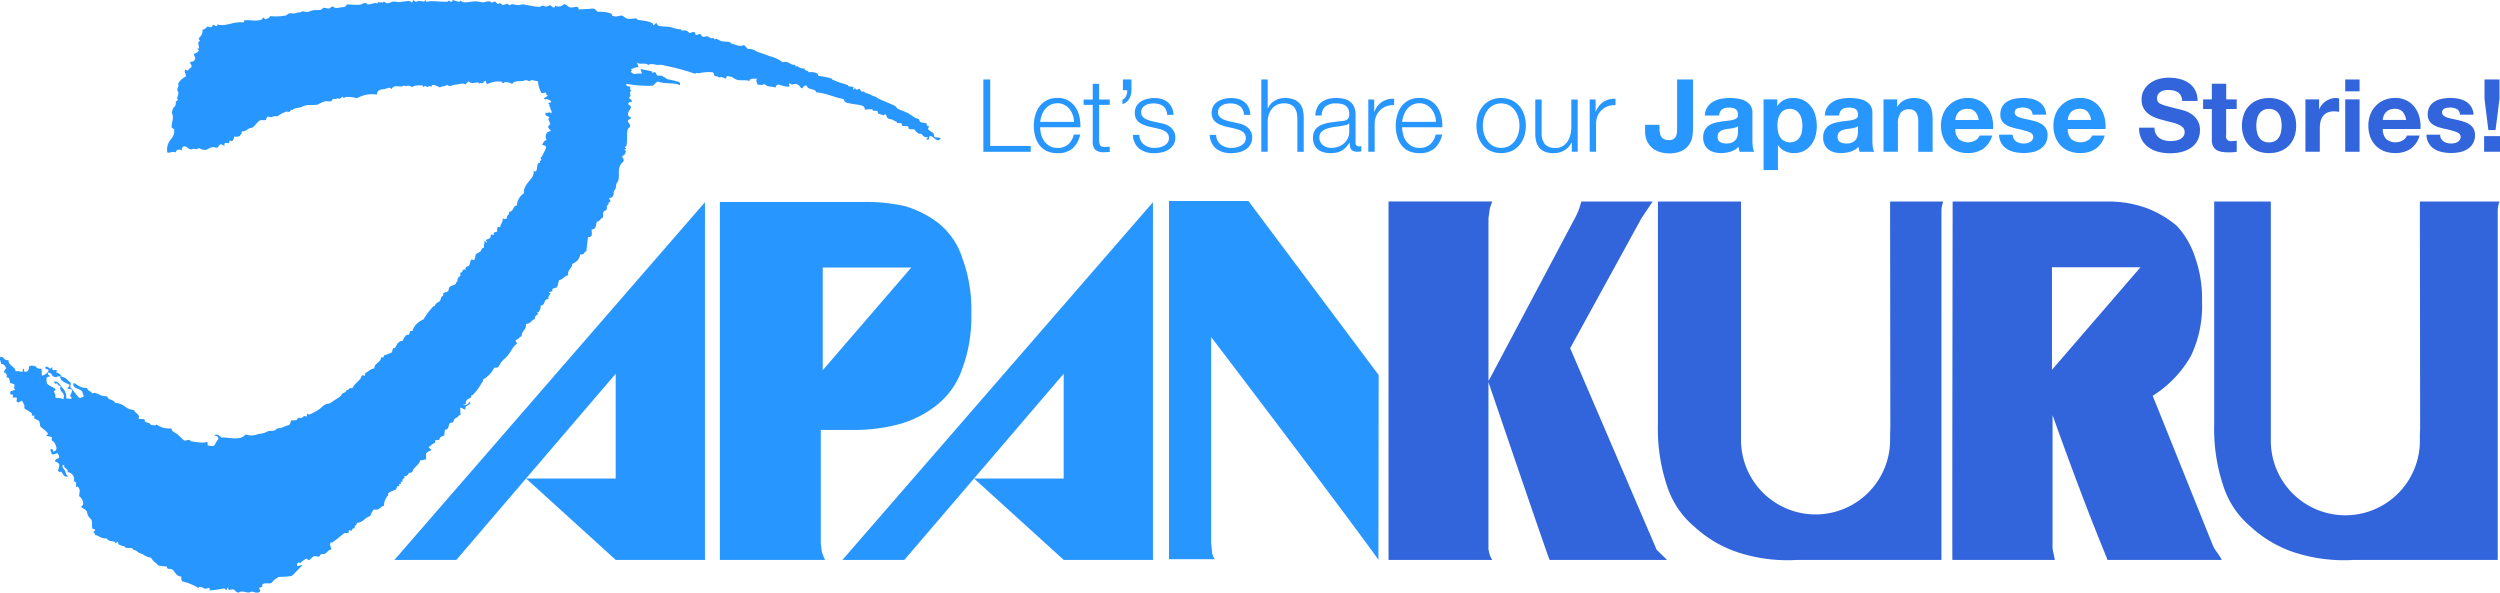 <svg xmlns="http://www.w3.org/2000/svg" width="246" height="58.312" viewBox="0 0 246 58.312"><defs><style>.a,.d{fill:#3264dc;}.a,.b{fill-rule:evenodd;}.b,.c{fill:#2896ff;}</style></defs><g transform="translate(0.313 -0.584)"><g transform="translate(136.319 20.412)"><path class="a" d="M279.947,52.467l7.018-12.793,1.1-1.642h-7.019l-.2.673a6.981,6.981,0,0,1-.449.995l-8.46,15.954-.028-.051V39.673l.125-.921a7.622,7.622,0,0,1,.25-.722H262.075V73.3h10.206a2.681,2.681,0,0,1-.275-.6l-.1-.426V55.8q5.977,17.549,6.024,17.5h11.55l-1.022-1Z" transform="translate(-262.075 -38.031)"/><path class="a" d="M383.747,73.3H395a7.263,7.263,0,0,0-.446-.723,2.934,2.934,0,0,1-.472-.8L388.2,57.147a11.079,11.079,0,0,0,3.756-3.909,11.417,11.417,0,0,0,1.1-5.4,12.184,12.184,0,0,0-.672-4.281,8.38,8.38,0,0,0-1.79-3.111,10.122,10.122,0,0,0-3.061-1.792,11.1,11.1,0,0,0-3.61-.622H368.515q-.052,35.241-.023,35.268h10.079c-.051-.284-.092-.491-.124-.623a2.815,2.815,0,0,1-.1-.922v-12.7c3.568,9.99,5.367,14.04,5.4,14.24m-5.46-18.7V44.5H387Z" transform="translate(-313.007 -38.031)"/><path class="a" d="M438.152,38.031v1.423l.025,20.741c0,.261-.013.5-.025.747v.631a7.334,7.334,0,0,1-14.668,0V38.031h-5.571V59.9a17.645,17.645,0,0,0,.9,6.129,8.743,8.743,0,0,0,2.709,4.021,11.8,11.8,0,0,0,4.343,2.531,15.721,15.721,0,0,0,5.695.722h14.251V38.825a3.207,3.207,0,0,1,.177-.794Z" transform="translate(-336.667 -38.031)"/><path class="a" d="M335.766,38.031v1.423l.023,20.741c0,.261-.013.5-.023.747v.631a7.335,7.335,0,0,1-14.669,0V38.031h-8.177V59.9a17.671,17.671,0,0,0,.9,6.129,8.745,8.745,0,0,0,2.709,4.021,11.818,11.818,0,0,0,4.343,2.531,15.729,15.729,0,0,0,5.695.722h14.251V38.825a3.207,3.207,0,0,1,.176-.794Z" transform="translate(-286.412 -38.031)"/></g><g transform="translate(-0.313 0.584)"><path class="b" d="M241.247,73.256l.023-18.191L228.455,37.941h-7.816V73.182h4.5a1.419,1.419,0,0,1-.248-.57l-.1-.947V51.329c11.2,14.718,16.336,21.681,16.452,21.927" transform="translate(-105.609 -18.16)"/><path class="b" d="M159.714,43.606a7.181,7.181,0,0,0-2.514-3.534,10.148,10.148,0,0,0-3.135-1.542,17.55,17.55,0,0,0-4.28-.4H135.87V73.347h10.353a3.951,3.951,0,0,1-.323-.845l-.1-.748v-11.2h2.887a17.161,17.161,0,0,0,4.854-.571,10.456,10.456,0,0,0,3.634-1.841,7.769,7.769,0,0,0,2.538-3.583,14.683,14.683,0,0,0,.9-5.477,14.56,14.56,0,0,0-.9-5.476M145.993,54.677v-10.1h8.713Z" transform="translate(-65.035 -18.251)"/><path class="b" d="M74.446,73.366h6.091l15.681-18.32V65.361H87.406l8.813,8v.008H105v-35.2Z" transform="translate(-35.634 -18.27)"/><path class="b" d="M159,73.366h6.091l15.681-18.32V65.361h-8.813l8.813,8v.008h8.783v-35.2Z" transform="translate(-76.106 -18.27)"/><path class="b" d="M92.542,13.621c-.262.492-.606-.138-.944-.224s.015.532-.451.3c.036-.092.151-.1.163-.215-.422.085-.473-.161-.659-.309-.044-.035-.241.013-.274-.03s-.294-.19-.371-.393c-.165-.054-.389,0-.548-.063-.067-.026-.059-.217-.111-.245-.14-.079-.4.006-.549-.063-.064-.031-.059-.219-.11-.247-.108-.057-.3.012-.41-.045-.064-.034.024-.108-.123-.132a1.319,1.319,0,0,1-.262-.145c-.167-.092-.381-.065-.536-.176-.093-.067-.138-.328-.234-.377-.142-.074-.108.1-.151.1.019,0-.447-.141-.535-.179-.071-.031-.054-.207-.11-.246-.094-.062-.307,0-.412-.045-.054-.028.011-.1-.124-.131a3.479,3.479,0,0,0-.7.037c.057-.57-.823-.434-1.592-.649-.346-.019-.408-.225-.509-.407-.817-.113-1.5-.534-2.7-.658.047-.3-.577-.272-.783-.437-.121-.1-.087-.371-.4-.161-.01.005-.172.214-.172.214-.174-.008-.238-.312-.5-.408-.364-.133-.447.19-.685-.077-.316.029.145.2-.176.329a3.418,3.418,0,0,1-.946-.224.328.328,0,0,0-.314.313c-.4-.187-.741.01-1.068-.355a1.014,1.014,0,0,1-.7.037.66.66,0,0,1-.071-.591c-.252.081-.736-.087-.725.268-.3-.171-.762-.016-1.232-.139-.3-.077-.457-.347-.8-.324-.263-.161-.224.181-.3.2-.138.03-.327-.246-.685-.078-.007-.138-.239-.125-.4-.162-.107-.106-.044-.325-.234-.376a4.012,4.012,0,0,0-1.261.09c-.181.021-.393-.1-.423.069a20.452,20.452,0,0,0-2.962-.8,1.393,1.393,0,0,0-.685-.077c-.321,0-.712-.206-.972.005-.4-.289-.777.018-1.083-.238-.04.2.14.262.087.475-.34-.056-.446.134-.714.153.074.111.144.225-.026.229.268.456.51.138,1.083.242.043-.206-.138-.264-.083-.477.219.087.63.125,1.082.239-.025-.008.043.2.124.129a.186.186,0,0,1,.275.031c.019.022.1.24.111.248.1.04.48-.01.547.061.092.1.093.09.261.147.088.029.115.128.125.13.413.113.642.123.946.223.174.058.458.048.371.393-.662-.3-1.4-.063-2.179-.364a2.078,2.078,0,0,0-.462.415,12.207,12.207,0,0,1-2.617-.181c-.092.237.17.242.385.278-.03.161-.059.321.1.359-.306.263.081.546-.215.676-.025.229.356.19.221.493-.156-.037-.247,0-.287.084-.1.245.243.194.235.376-.021.308-.416.493-.241.907a2.861,2.861,0,0,0,.26.146c0,.135-.277.168-.312.313-.048.2.291.289.207.609-.454.22-.212,1.006-.346,1.827-.014.084-.185.105-.163.214.006.031.128.025.124.132,0-.015-.162.009-.15.1,0,.028.155.02.123.131-.046.165-.11.393-.326.43-.089.272.221.279.071.592-.643.49-.332,1.177-.485,1.812-.041.181-.126.185-.176.331-.1.29-.013.471-.215.675-.117.119,0,.4-.215.675-.025.032-.276.061-.286.084-.028.06.14.223.1.36,0,.01-.134.011-.151.1-.032.184-.12.185-.176.329-.039.1.016.253-.04.346-.033.054-.283.162-.3.2-.08.173,0,.4-.066.578-.254.076-.276.4-.6.4-.08.347-.067.79-.5.76-.03.368.188.734-.366.776q-.078.691-.157,1.382c-.27.017-.16.434-.588.284a1.217,1.217,0,0,1-.8.958c-.018.5-.483.523-.405,1.121-.373.077-.512.405-.886.483-.1.238-.09.506-.217.676-.069.094-.345.107-.438.183-.041.037.026.2-.026.229-.023.015-.278.071-.287.084-.074.126.12.091.124.132.01.09-.285.214-.2.559-.517-.07-.278.652-.763.614-.043.1.01.245-.039.347,0,0-.162.319-.178.329s-.135-.021-.137-.016c-.01.063.1.172.123.131-.108.2-.411.206-.339.544-.35.1-.427.5-.887.482.076.641-.449.644-.418,1.237-.167,0-.206.114-.3.2-.05.043-.285.173-.3.2-.031.047.161.231.1.361.022-.042-.149.1-.149.1a3.241,3.241,0,0,0-.327.429,3.734,3.734,0,0,1-.653.859,2.15,2.15,0,0,0-.652.86.74.74,0,0,1-.425.069,2.582,2.582,0,0,1-1.1,1.158c.018.242-.111.3-.189.446a5.33,5.33,0,0,1-.816,1.074c-.057.056-.128-.033-.15.1,0,.025,0,.1-.013.116-.095.107-.364.2-.451.3-.138.161.041.49-.326.431-.006.189.6-.044.586-.285.421.327-.535.283-.365.777-.247-.015-.273-.175-.534-.178.073.422-.015.285.058.707-.167,0-.206.116-.3.2s-.226.133-.3.2c-.105.095-.065.248-.176.328-.048.035-.253.048-.288.084-.183.209-.049.645-.489.645q-.033.288-.065.577c-.127.048-.415.1-.451.3-.04.229-.279.087-.437.184-.047.029.024.2-.026.23a1.238,1.238,0,0,0-.45.3,1.7,1.7,0,0,1-.151.1c-.056.075.245.27.248.262-.064.141-.184.121-.3.2-.35.233-.177.232-.228.792-.243-.044-.3.107-.56.051-.083.358-.419.59-.653.86-.064.072-.091.25-.177.329-.038.035-.264.051-.287.084-.139.2-.082.25-.449.3.084.212-.133.266-.176.328-.029.04.015.207-.026.231-.018.008-.127-.029-.137-.016-.028.04.016.209-.026.232-.017.008-.127-.03-.137-.016-.029.038.015.206-.026.23-.022.012-.123-.031-.137-.016-.071.073-.086.248-.176.329-.109.1-.571.211-.739.384-.036.039.021.2-.027.229-.119.065-.1.077-.163.216a1.213,1.213,0,0,0-.228.79c-.41.043-.418.507-1.012.351a2.391,2.391,0,0,0-.352.661c-.534.127-.691.648-1.324.665.024.285-.28.225-.2.561-.279-.124-.2.133-.3.2-.05.034-.225-.063-.275-.032s.026.2-.027.231c-.109.068-.314,0-.423.069-.258.156-.688.57-1.064.812a.3.3,0,0,1-.288.086c-.138.34.093.436.06.706-.283.008-.4.292-.6.4-.122.066-.31,0-.423.07-.055.032-.108.192-.163.215-.094.035-.308-.059-.412-.047-.285.029-.413.341-.6.4-.078.025-.151-.186-.261-.146-.192.073-.287.212-.449.3-.083.046.009.111-.15.1s-.247-.023-.287.082c-.1.467.279.095.535.179-.4.307-.688.735-1.091,1.042a10.262,10.262,0,0,1-1.259.091c-.114.084-.292.178-.45.3-.079.059-.221.288-.314.313-.29.083-.579-.086-.846.137-.044.035.021.2-.027.231-.022.011-.283.075-.288.085-.054.1.279.308-.053.459-.207.115-.413-.065-.685-.077-.107,0-.157.081-.288.084-.327.005-.724-.218-.971.005-.3.01-.323-.217-.522-.292s-.575.177-.534-.178c-.16-.063-.094.2-.164.216s-.146-.162-.263-.147a10.362,10.362,0,0,1-1.408.19c.008-.077.018-.154.026-.229-.217-.055-.249.076-.424.067-.231-.013-.528-.364-.686-.077a5.5,5.5,0,0,0-1.591-.649.577.577,0,0,1-.085-.477c-.547-.011-.619-.488-.894-.683-.2-.142-.579.037-.522-.292l-.821-.094c-.248-.263-.606-.45-.746-.786a1.555,1.555,0,0,1-.794-.324c-.1-.053-.263-.088-.4-.161-.233-.131-.151-.17-.522-.293-.121-.041-.072-.109-.124-.131-.192-.082-.48-.017-.683-.078a.279.279,0,0,0-.126-.131,2.015,2.015,0,0,1-.535-.178c-.03-.025-.084-.235-.111-.245-.152-.064-.1.1-.15.1-.156.01-.082-.123-.124-.13-.346-.062-.65-.044-.8-.324-.638.031-.755-.282-1.206-.371.121-.126-.113-.216-.111-.245.005-.092.183-.1.163-.214-.025-.143-.229-.064-.261-.148-.092-.245.075-.694-.169-.953a.974.974,0,0,1-.347-.624c-.068-.271-.371-.39-.631-.537.439-.188.211-.825-.156-1.069q.033-.285.065-.576c-.013-.025-.17-.431-.235-.376-.358.3.137-.5-.358-.508a.668.668,0,0,0-.2-.723.487.487,0,0,0-.4-.161c.121-.4-.451-.337-.331-.739-.414.064-.007.429.071.592.106.227.077.473.357.508-.1.078-.474.123-.533-.179-.147-.044-.068-.239-.249-.26-.08.16-.119-.026-.273-.031.149-.545.3-.771-.307-.967.1-.4.626-.159.352-.662-.078-.351-.36.111-.684-.077.042-.2-.14-.262-.084-.477.237-.017.248.119.248.261.569-.111.272-.641.105-.921-.068-.115-.223-.122-.248-.263-.008-.043.057-.2.026-.228-.078-.078-.473-.1-.535-.177-.082-.109.147-.092.149-.1.068-.187-.559-.591-.742-.785-.078-.082,0-.453-.209-.606-.188-.144-.533-.055-.358-.507-.184.109-.295.066-.262-.147-.183-.236-.559-.339-.77-.556.106-.353-.144-.472-.195-.721-.286.033-.308.314-.561.053.013-.116.026-.231.039-.345-.11-.052-.307.01-.411-.047-.037-.023.061-.2.027-.232-.078-.068-.309,0-.262-.147-.077-.384.384-.2.465-.412-.2-.06.015-.351-.085-.477-.066-.083-.335-.073-.4-.163-.089-.125.036-.57-.358-.508.068-.258.017-.436-.221-.491-.032-.247.128-.295.189-.446-.1-.181-.163-.388-.509-.409.033-.27-.2-.365-.058-.7.438-.007.271.386.8.324-.044.561.678.614.7,1.128.3-.148.622.142.7-.037.01-.024,0-.224.026-.228.156-.04.057.216.112.245.307.175.51-.177.475-.529.157.038.246,0,.287-.083.114.086.23.167.275.031.151.149.211.358.66.308.072.422-.017.285.057.707a1.165,1.165,0,0,0,.6-.4c.212-.353-.433-.139-.221-.492.268-.08.418.4.548.063.169-.019.045.2.111.246.087.063.329-.019.412.046.041.036-.068.2-.027.232.025.023.111-.006.137.016.119.1.3.15.371.391.5.059.578.4.907.571-.018.153-.036.307-.053.462.308.327.567.688.854,1.028.218.058.249-.081.425-.068.085-.233-.059-.314-.086-.476-.127-.411-1.06-.29-.865-.915.412.186.629.5,1.329.5.012.275.395.306.5.524.536-.166.685.338,1.494.286-.012.4.7.316.755.667.951.01.957.644,1.865.68.068.346.617.373.456.868.164.057.391,0,.548.063.066.028.061.219.111.246.208.108.434.057.523.293.216.017.515.116.561-.053a2.1,2.1,0,0,0,1.48.4c.014.254.212.341.5.522.227.145.479.448.757.67.245.029.3-.093.562-.053-.021,0,.04.116.123.131.189.029,1.308.236,1.52.054.158.038.092.224.1.361l.547.064c.245-.128.271-.491.489-.645.054-.249-.07-.38-.371-.392.119-.272.642.055.672.192.559-.085,1.892.39,2.395-.312a1.7,1.7,0,0,0,1.108.01c.161-.065.386-.064.712-.153.17-.046.26-.129.436-.182.148-.045.365,0,.562-.054.161-.047.178-.141.3-.2s.268-.011.424-.07a3.674,3.674,0,0,1,.724-.268.564.564,0,0,0,.189-.444c.2-.048.365.011.561-.054.06-.02.112-.2.164-.215.074-.019.2.056.273.031.154-.056.177-.129.3-.2.054-.03.223.065.273.03s-.021-.2.027-.229.213.059.273.03a7.46,7.46,0,0,0,.889-.482c.319-.212.506-.58,1.037-.583.111-.083.278-.17.45-.3.115-.084.728-.41.764-.613.027-.157.438-.125.463-.413.274.03.211-.3.574-.168.139-.357.524-.617.8-.96.055-.068.093-.257.176-.329.038-.034.23.06.273.03s-.022-.192.026-.229c.088-.065.206-.131.3-.2a1.155,1.155,0,0,1,.588-.284c.034-.564.629-.539.678-1.089.229.07.27-.06.3-.2a4.007,4.007,0,0,0,.725-.268c.1-.09.072-.383.19-.447.017-.008.127.031.137.015.182-.259.249-.681.776-.727a1.242,1.242,0,0,1,.339-.545c.04-.045.26-.043.287-.083.117-.163-.035-.413.313-.313a1.862,1.862,0,0,1,1.1-1.159,6.423,6.423,0,0,1,.98-1.29c.053-.058.127.033.151-.1a.949.949,0,0,1,.164-.214c.059-.059.253-.142.3-.2.116-.15.1-.277.189-.445.015-.023.115-.018.15-.1.025-.059-.015-.18.027-.23.08-.093.352-.1.437-.184.119-.118.06-.329.19-.445s.442-.164.588-.284c.076-.063-.015-.26.162-.216-.061-.585.487-.44.242-.9.355.075.157-.436.587-.283-.17-.3.239-.3.327-.431.1-.142.1-.441.2-.561.022-.028.234.051.273.03.138-.063.1-.438.2-.558.084-.1.351-.2.45-.3.119-.126.056-.341.312-.312.026-.233.052-.462.079-.693.107.034.123.131.26.147.013-.086-.158-.143-.111-.247.04-.083.376-.081.451-.3.018-.052-.014-.193.026-.23s.23.06.275.03-.021-.195.026-.23.267-.055.288-.083c.1-.15-.131-.59.326-.43.012-.375.3-.46.241-.907.165.158.211.069.411.046-.058-.364.276-.312.216-.677.472.025.348-.576.764-.612a1.585,1.585,0,0,1,.692-1.2c-.04-1.084,1.132-1.4.947-2.227.475.356.264-.632.5-.76.016-.009.126.03.138.016.028-.038-.02-.209.026-.231.248-.131.011-.155.04-.347-.01.053.137-.071.149-.1.111-.263.222-.427.365-.774.131-.3-.257-.254-.37-.392.153-.14.175-.416.462-.413a.633.633,0,0,1,.092-.808,2.773,2.773,0,0,1,.286-.084c.027-.125-.213-.237-.234-.376-.027-.19.16-.184.176-.329.026-.225-.319-.486-.071-.591-.031-.23-.52-.153-.357-.508.371.053.3-.162.546.063.15-.312-.158-.321-.071-.591-.2-.048-.008-.351-.234-.377.045-.122.28-.049.3-.2-.026-.11-.572-.374-.534-.179-.452-.155.209-.273.19-.445,0,0-.216-.054-.124-.13-.1-.338-.385.127-.535-.176a2.685,2.685,0,0,1-.294-1.085c-.133.058-.584-.161-.684-.077-.273.222-.3-.122-.7.035-.268.109-1-.067-1.147.337a1.2,1.2,0,0,0-.674-.193c-.1-.013-.16.129-.287.085-.04-.015.019-.125-.124-.13a2.354,2.354,0,0,0-1.273.2c-.277.112-.192-.243-.247-.261-.145-.049-.226.166-.3.2-.1.047-.289-.068-.287.084C47.04,7.9,46.357,8.41,46.141,8a.814.814,0,0,0-.314.314c-.213-.165-.571-.042-.972.006-.291.033-.707.272-.834.022-.182.153-.539.12-.726.267-.01,0-.614-.369-.809-.21-.014.013.005.112-.013.117-.051.015-.237-.061-.274-.031-.19.155-.2.01-.411-.048.042.012-.069.125-.151.1-.027-.009,0-.12-.124-.133a3,3,0,0,0-.7.041c-.064,0-.176.1-.15.1-.4-.028-.261-.168-.685-.077-.052.009-.239-.061-.274-.032-.271.223-.982-.2-1.149.337-.31-.33-.553.069-.973.006-.251.078-.5.158-.475.529a3.03,3.03,0,0,0-1.983.358,3.251,3.251,0,0,0-1.1-.125.275.275,0,0,0-.145.1c-.1,0-.163-.124-.129-.13-.173.032-.175.145-.3.2-.053.023-.234-.066-.274-.03-.145.117-.206.009-.425.069-.063.016-.112.2-.162.212-.239.059-.446-.063-.7.038a2.742,2.742,0,0,0-.437.184c.014-.008-.2.11-.149.1-.406.09-.895.006-1.261.09a4.534,4.534,0,0,0-.436.183,6.321,6.321,0,0,0-.712.154c-.08.032.008.108-.15.1-.176-.014-.195.172-.3.2-.076.018-.2-.058-.274-.032a3.168,3.168,0,0,0-.888.484c-.409-.131-.425.153-.834.021-.254-.07-.192.25-.313.314-.141.078-.425-.03-.561.053-.3.184-.477.55-.777.729-.445,0-.532.385-1.012.351.031.249-.128.3-.189.447a.893.893,0,0,1-.561.053.566.566,0,0,1-.189.444c-.044.035-.226-.063-.274-.031s.024.206-.026.23c-.153.074-.57-.191-.449.3-.095-.039-.221-.191-.4-.162s-.18.266-.313.314c-.093.033-.309-.054-.412-.047-.348.018-.52.234-.723.267a1.022,1.022,0,0,1-.674-.193c-.286.284-.466-.033-.711.154-.343-.021-.4-.229-.66-.31-.244,0-.334.165-.326.431-.145-.164-.558-.16-.574.166-.411-.128-.514.063-.835.024a1.526,1.526,0,0,1,.105-.922c.148-.406.628-.607.568-1.336-.02-.13-.263-.11-.249-.262,0-.367.133-.7.119-1.037-.009-.2-.123-.27-.085-.475a1.268,1.268,0,0,1,.189-.445c.144-.077.129-.144.177-.331.008-.034-.006-.213.027-.23.009-.006.249-.139.163-.214-.147-.127.023-.142.066-.578.018-.188-.092-.207-.1-.36-.008-.214.216-.365.066-.577a1.718,1.718,0,0,1,.775-.727c.034-.273-.2-.367-.059-.707.29.316.322-.095.575-.168.15-.312-.159-.321-.072-.592a.378.378,0,0,0,.438-.184c.15-.312-.159-.32-.071-.592a.644.644,0,0,0,.451-.3c.1-.1-.123-.111-.125-.13-.014-.125.149-.076.152-.1.019-.19-.072-.34-.072-.592,0,0,.169-.12.164-.213,0-.01-.129-.043-.125-.131a1.042,1.042,0,0,1,.165-.216.871.871,0,0,0,.215-.676.651.651,0,0,0,.449-.3c.127-.019.289.074.411.046s.1-.2.163-.215c.149-.03.5.315.425-.07.775.3,1.535-.292,2.518-.178.135.01.124-.13.163-.216.432-.028.894.059,1.247.025a2.871,2.871,0,0,0,.423-.068c.026-.013.154-.214.163-.214.094-.006.141.177.261.146a.635.635,0,0,0,.45-.3,4.85,4.85,0,0,0,1.534-.059c.077-.023.236-.184.3-.2.248-.054.441.064.7-.036a1.23,1.23,0,0,1,.424-.071c.1-.009.132-.1.149-.1.175-.013.378.088.548.063s.344-.125.575-.168c.213-.041.494,0,.7-.037.13-.023.228-.186.3-.2.168-.029.376.083.548.063.135-.016.23-.192.3-.2.051-.007.252.148.4.162a3.658,3.658,0,0,0,.424-.068c.137-.026.582.016.588-.283.411-.016.832.045,1.245.025C35.662.454,35.6.33,35.915.3c.167-.014.245.148.26.146a5.57,5.57,0,0,0,.711-.152c.049-.008.24.058.274.031.015-.011,0-.109.013-.114.052-.015.238.06.275.031.156-.129.038-.014.137.016.127.035.14-.1.14-.1.181.04.278.168.406.165.178-.007.412-.15.575-.168a2.985,2.985,0,0,1,.41.046c.371.008.811-.1,1.122-.105a.345.345,0,0,1,.257.145c.164,0,.088-.2.169-.214s.155.133.262.146.157-.087.287-.084c.18.005.364.062.546.063-.027,0,.088-.184.151-.1a.8.8,0,0,1-.017.113c.174.008.368-.055.565-.051.513.007,1.058.066,1.521.055.116,0,.121-.1.149-.1.129-.007.287.288.425-.07a5.5,5.5,0,0,0,.671.193c-.041-.008.093-.177.149-.1.213.28.906.047,1.384.041.291,0,.569.1.822.094.072,0,.586-.186.7-.04.175.227.336-.211.547.063.258.331.25-.122.535.178.138.146.476-.068.561-.054.113.019.12.142.261.148-.042,0,.1-.094.15-.1C50.547.4,50.8.5,51.016.5s.252-.075.425-.068c.252.011,1.6.347,1.782.2.271-.222.3.122.7-.036-.009,0,.238-.092.15-.1.17.015.355.4.535.177,0-.039.009-.078.014-.115-.132-.179-.047-.025,0,0a.706.706,0,0,0,.848-.137c.308-.017.374.256.66.309.323.058.817-.262.809.208.4-.053.861-.037,1.26-.089.449-.051.4.228.658.308.191,0,1.151-.007,1.358.271.041.055-.02.146.124.131.27.166.636-.056.834-.022s.311.235.523.293c.321.088.627-.05.97-.006-.028,0,.05.12.125.131.371.06,1.214.12,1.48.4.009.006-.024.109-.013.114.111.032.294-.2.294-.2.152.038.087.212.255.263.341.1.756.058,1.1.124.308.06.339.107.81.209.041.009.252,0,.274.032.217.28.3-.072.67.192,0,0,.181.148.125.132.235.068.314-.129.563-.054.055.018.071.231.11.246.209.082.257-.106.423-.068a1.708,1.708,0,0,1,.238.26c.388.062.372-.154.7.08.215.154.171.047.412.046-.049,0,.053.189.124.132.163-.136.353.115.671.193.247.06.6.023.824.094.025.007,0,.111.124.129.207.032.88.407,1.232.14.129.128.252.26.372.394a1.406,1.406,0,0,1,.807.208,1.3,1.3,0,0,0,.4.161c.132.044.55.192.933.34a3.685,3.685,0,0,1,1.317.616c.365-.158.514.039.947.224.046.02.246,0,.273.031.011.015-.029.106-.013.115.048.026.246-.006.275.031a.8.8,0,0,0,.671.192c-.072.263.381.174.373.394.053-.082,1.092-.03.933.337a7.87,7.87,0,0,1,1.357.272c.033.013,0,.111.124.131.062.011.282.116.4.164.306.123.594.183,1.071.354.036.011,0,.111.124.131a1.741,1.741,0,0,1,.41.046c.029.013-.054.218-.026.229.155.059.1-.1.15-.1.142-.007.1.129.124.13.093.007.337-.07.289-.083.174.05.143.183.247.261.046.035.242-.011.275.031.155.2.424.14.657.309a1.3,1.3,0,0,0,.4.161c.136.045.287.184.522.291.494.23.958.386,1.455.635.09.044.176.218.25.261.262.157.69.262,1.054.471.225.127.431.276.648.422.089.062.3.083.4.162.047.037.066.221.111.247.191.105.47.069.672.192-.073.19.082.231.248.261-.451.46.477.445.456.869-.018.343.336.1.657.309M4.957,37.042c-.538.042-.361.23-.353.659.2.295.729.369.895.687-.433.094.1.413-.079.69.271.187.411-.009.808.208.3-.7-.49-.667-.266-1.312-.273,0-.255-.187-.384-.279-.052.176-.227-.007-.262-.145.43-.062.58.321.77.556a1.336,1.336,0,0,1,.432,1.1c.206,0,.5.1.561-.053-.416-.262.162-.521-.047-.822-.089-.126-.339.025-.4-.161.009.028.287-.188.177-.331-.394-.2-.9-.325-.88-.8-.257-.054-.319.1-.562.054-.319-.072-.21-.429-.646-.423-.066.221.158.25.235.376" transform="translate(0 0.001)"/></g><g transform="translate(96.448 8.234)"><path class="c" d="M186.276,15v6.535h3.985v.578H185.6V15Z" transform="translate(-185.599 -14.828)"/><path class="c" d="M195.855,22.085a1.937,1.937,0,0,0,.3.652,1.751,1.751,0,0,0,.528.479,1.482,1.482,0,0,0,.767.189,1.519,1.519,0,0,0,1.076-.36,1.877,1.877,0,0,0,.539-.956h.627a2.5,2.5,0,0,1-.733,1.354,2.177,2.177,0,0,1-1.509.479,2.41,2.41,0,0,1-1.052-.214,1.939,1.939,0,0,1-.722-.587,2.553,2.553,0,0,1-.413-.868,3.93,3.93,0,0,1-.134-1.04,3.717,3.717,0,0,1,.134-1,2.664,2.664,0,0,1,.413-.872,2.1,2.1,0,0,1,.722-.619,2.232,2.232,0,0,1,1.052-.234,2.036,2.036,0,0,1,1.769.9,2.7,2.7,0,0,1,.392.926,4.03,4.03,0,0,1,.1,1.061h-3.955a2.781,2.781,0,0,0,.094.7m3.108-1.918a1.884,1.884,0,0,0-.324-.583,1.582,1.582,0,0,0-.507-.408,1.448,1.448,0,0,0-.677-.154,1.473,1.473,0,0,0-.687.154,1.6,1.6,0,0,0-.508.408,2.052,2.052,0,0,0-.334.588,2.893,2.893,0,0,0-.164.683h3.327a2.265,2.265,0,0,0-.125-.687" transform="translate(-190.163 -16.501)"/><path class="c" d="M207.1,17.362v.528h-1.045v3.468a1.129,1.129,0,0,0,.084.483c.056.116.2.18.424.193A5.142,5.142,0,0,0,207.1,22v.527c-.093,0-.186,0-.279.011s-.186.01-.278.01a1.237,1.237,0,0,1-.877-.246,1.226,1.226,0,0,1-.239-.9V17.89h-.9v-.528h.9V15.818h.628v1.544Z" transform="translate(-194.662 -15.221)"/><path class="c" d="M212.738,16.063a1.764,1.764,0,0,1-.054.434,1.505,1.505,0,0,1-.165.4,1.225,1.225,0,0,1-.274.323.973.973,0,0,1-.393.2v-.429a.459.459,0,0,0,.219-.144.96.96,0,0,0,.15-.245,1.264,1.264,0,0,0,.084-.284,1.01,1.01,0,0,0,.015-.265H211.9V15h.837Z" transform="translate(-198.165 -14.828)"/><path class="c" d="M217.086,19.644a1.034,1.034,0,0,0-.294-.354,1.25,1.25,0,0,0-.424-.2,1.978,1.978,0,0,0-.508-.064,2.075,2.075,0,0,0-.423.044,1.284,1.284,0,0,0-.394.15.85.85,0,0,0-.289.274.751.751,0,0,0-.109.419.586.586,0,0,0,.1.353.954.954,0,0,0,.264.244,1.712,1.712,0,0,0,.348.164c.127.043.243.078.349.1l.837.189a2.42,2.42,0,0,1,.532.145,1.69,1.69,0,0,1,.469.274,1.341,1.341,0,0,1,.333.417,1.27,1.27,0,0,1,.13.588,1.286,1.286,0,0,1-.189.713,1.573,1.573,0,0,1-.483.479,2.061,2.061,0,0,1-.663.263,3.389,3.389,0,0,1-.727.08,2.36,2.36,0,0,1-1.469-.428,1.824,1.824,0,0,1-.643-1.375h.628a1.236,1.236,0,0,0,.462.96,1.676,1.676,0,0,0,1.051.325,2.324,2.324,0,0,0,.473-.051,1.523,1.523,0,0,0,.452-.169,1.074,1.074,0,0,0,.345-.3.743.743,0,0,0,.134-.453.729.729,0,0,0-.095-.384.822.822,0,0,0-.253-.259,1.669,1.669,0,0,0-.364-.173q-.2-.07-.413-.12l-.806-.18a4.537,4.537,0,0,1-.569-.182,1.854,1.854,0,0,1-.453-.26,1.086,1.086,0,0,1-.3-.378,1.4,1.4,0,0,1,.065-1.22,1.384,1.384,0,0,1,.454-.448,2.093,2.093,0,0,1,.623-.248,2.978,2.978,0,0,1,.682-.081,2.5,2.5,0,0,1,.722.1,1.654,1.654,0,0,1,.587.309,1.509,1.509,0,0,1,.4.518,1.853,1.853,0,0,1,.17.727h-.628a1.2,1.2,0,0,0-.119-.5" transform="translate(-199.115 -16.501)"/><path class="c" d="M231.587,19.644a1.029,1.029,0,0,0-.294-.354,1.264,1.264,0,0,0-.423-.2,1.981,1.981,0,0,0-.508-.064,2.076,2.076,0,0,0-.424.044,1.286,1.286,0,0,0-.393.15.833.833,0,0,0-.289.274.76.76,0,0,0-.109.419.586.586,0,0,0,.1.353.953.953,0,0,0,.263.244,1.719,1.719,0,0,0,.349.164c.126.043.242.078.348.1l.837.189a2.433,2.433,0,0,1,.533.145,1.657,1.657,0,0,1,.469.274,1.318,1.318,0,0,1,.333.417,1.245,1.245,0,0,1,.13.588,1.291,1.291,0,0,1-.189.713,1.56,1.56,0,0,1-.483.479,2.064,2.064,0,0,1-.662.263,3.415,3.415,0,0,1-.728.08,2.365,2.365,0,0,1-1.47-.428,1.824,1.824,0,0,1-.642-1.375h.628a1.231,1.231,0,0,0,.464.96,1.675,1.675,0,0,0,1.052.325,2.314,2.314,0,0,0,.472-.051,1.526,1.526,0,0,0,.453-.169,1.057,1.057,0,0,0,.343-.3.736.736,0,0,0,.135-.453.724.724,0,0,0-.094-.384.826.826,0,0,0-.254-.259,1.647,1.647,0,0,0-.363-.173c-.136-.047-.274-.087-.413-.12l-.807-.18a4.549,4.549,0,0,1-.568-.182,1.9,1.9,0,0,1-.454-.26,1.1,1.1,0,0,1-.3-.378,1.4,1.4,0,0,1,.065-1.22,1.358,1.358,0,0,1,.453-.448,2.1,2.1,0,0,1,.623-.248,2.978,2.978,0,0,1,.682-.081,2.511,2.511,0,0,1,.723.1,1.669,1.669,0,0,1,.588.309,1.521,1.521,0,0,1,.4.518,1.889,1.889,0,0,1,.169.727h-.628a1.183,1.183,0,0,0-.119-.5" transform="translate(-206.057 -16.501)"/><path class="c" d="M238.693,15v2.859h.02a1.508,1.508,0,0,1,.638-.752,1.874,1.874,0,0,1,1.006-.285,2.567,2.567,0,0,1,.9.139,1.418,1.418,0,0,1,.582.4,1.458,1.458,0,0,1,.309.621,3.5,3.5,0,0,1,.09.828v3.306h-.627V18.9a2.992,2.992,0,0,0-.06-.613,1.279,1.279,0,0,0-.21-.493,1,1,0,0,0-.4-.328,1.473,1.473,0,0,0-.632-.119,1.59,1.59,0,0,0-.672.134,1.462,1.462,0,0,0-.5.368,1.713,1.713,0,0,0-.319.558,2.269,2.269,0,0,0-.125.7v3h-.628V15Z" transform="translate(-210.712 -14.828)"/><path class="c" d="M248.218,19.44a1.477,1.477,0,0,1,.433-.538,1.831,1.831,0,0,1,.643-.308,3.109,3.109,0,0,1,.816-.1,3.539,3.539,0,0,1,.677.065,1.646,1.646,0,0,1,.608.245,1.327,1.327,0,0,1,.438.5,1.819,1.819,0,0,1,.169.841v2.73a.329.329,0,0,0,.368.378.483.483,0,0,0,.2-.04v.528c-.072.013-.138.023-.193.029a1.743,1.743,0,0,1-.214.01.929.929,0,0,1-.384-.066.492.492,0,0,1-.224-.185.675.675,0,0,1-.1-.283,2.293,2.293,0,0,1-.025-.363h-.02a4.223,4.223,0,0,1-.344.443,1.688,1.688,0,0,1-.388.325,1.828,1.828,0,0,1-.487.2,2.716,2.716,0,0,1-.654.069,2.528,2.528,0,0,1-.671-.085,1.519,1.519,0,0,1-.548-.268,1.3,1.3,0,0,1-.368-.468,1.552,1.552,0,0,1-.135-.673,1.32,1.32,0,0,1,.24-.841,1.483,1.483,0,0,1,.633-.464,3.586,3.586,0,0,1,.886-.224c.329-.044.663-.084,1-.126.132-.013.249-.03.349-.048a.612.612,0,0,0,.249-.105.478.478,0,0,0,.154-.2.868.868,0,0,0,.055-.339,1.145,1.145,0,0,0-.1-.522.852.852,0,0,0-.29-.325,1.184,1.184,0,0,0-.428-.164,2.906,2.906,0,0,0-.522-.044,1.588,1.588,0,0,0-.976.283,1.116,1.116,0,0,0-.4.912h-.627a2.063,2.063,0,0,1,.189-.778m3.137,1.534a.366.366,0,0,1-.229.16,2.642,2.642,0,0,1-.3.069c-.265.047-.541.088-.822.125a4.482,4.482,0,0,0-.772.163,1.5,1.5,0,0,0-.574.315.749.749,0,0,0-.225.582.907.907,0,0,0,.095.424,1.033,1.033,0,0,0,.254.319,1.114,1.114,0,0,0,.368.2,1.355,1.355,0,0,0,.429.07,2.118,2.118,0,0,0,.687-.11,1.69,1.69,0,0,0,.572-.319,1.552,1.552,0,0,0,.388-.508,1.537,1.537,0,0,0,.144-.678v-.816Z" transform="translate(-215.376 -16.501)"/><path class="c" d="M258.841,18.714V19.92h.02a1.979,1.979,0,0,1,.742-.967,1.94,1.94,0,0,1,1.2-.308v.626a1.884,1.884,0,0,0-.776.115,1.715,1.715,0,0,0-1,.976,1.984,1.984,0,0,0-.14.752v2.739h-.627v-5.14Z" transform="translate(-220.38 -16.573)"/><path class="c" d="M264.162,22.085a1.907,1.907,0,0,0,.3.652,1.739,1.739,0,0,0,.528.479,1.481,1.481,0,0,0,.766.189,1.519,1.519,0,0,0,1.076-.36,1.87,1.87,0,0,0,.539-.956H268a2.5,2.5,0,0,1-.732,1.354,2.181,2.181,0,0,1-1.509.479,2.4,2.4,0,0,1-1.051-.214,1.928,1.928,0,0,1-.722-.587,2.552,2.552,0,0,1-.414-.868,3.952,3.952,0,0,1-.135-1.04,3.738,3.738,0,0,1,.135-1,2.663,2.663,0,0,1,.414-.872,2.086,2.086,0,0,1,.722-.619,2.228,2.228,0,0,1,1.051-.234,2.036,2.036,0,0,1,1.769.9,2.683,2.683,0,0,1,.392.926,4.01,4.01,0,0,1,.1,1.061h-3.955a2.784,2.784,0,0,0,.095.7m3.108-1.918a1.9,1.9,0,0,0-.324-.583,1.6,1.6,0,0,0-.508-.408,1.447,1.447,0,0,0-.677-.154,1.474,1.474,0,0,0-.687.154,1.6,1.6,0,0,0-.508.408,2.075,2.075,0,0,0-.334.588,2.916,2.916,0,0,0-.164.683h3.327a2.263,2.263,0,0,0-.124-.687" transform="translate(-222.857 -16.501)"/><path class="c" d="M282.14,18.714a2.253,2.253,0,0,1,.762.587,2.547,2.547,0,0,1,.468.861,3.54,3.54,0,0,1,0,2.1,2.552,2.552,0,0,1-.468.862,2.221,2.221,0,0,1-.762.582,2.636,2.636,0,0,1-2.082,0,2.214,2.214,0,0,1-.762-.582,2.528,2.528,0,0,1-.469-.862,3.574,3.574,0,0,1,0-2.1,2.523,2.523,0,0,1,.469-.861,2.245,2.245,0,0,1,.762-.587,2.568,2.568,0,0,1,2.082,0m-1.828.5a1.728,1.728,0,0,0-.563.5,2.243,2.243,0,0,0-.338.7,2.861,2.861,0,0,0,0,1.6,2.246,2.246,0,0,0,.338.7,1.74,1.74,0,0,0,.563.5,1.732,1.732,0,0,0,1.574,0,1.768,1.768,0,0,0,.563-.5,2.28,2.28,0,0,0,.338-.7,2.877,2.877,0,0,0,0-1.6,2.277,2.277,0,0,0-.338-.7,1.756,1.756,0,0,0-.563-.5,1.736,1.736,0,0,0-1.574,0" transform="translate(-230.147 -16.501)"/><path class="c" d="M293.366,23.92v-.927h-.019a1.785,1.785,0,0,1-.723.792,2.051,2.051,0,0,1-1.051.275,2.28,2.28,0,0,1-.833-.135,1.4,1.4,0,0,1-.557-.383,1.544,1.544,0,0,1-.313-.608,3.02,3.02,0,0,1-.1-.817V18.78h.627v3.347a1.663,1.663,0,0,0,.324,1.055,1.311,1.311,0,0,0,1.05.36,1.328,1.328,0,0,0,.7-.175,1.473,1.473,0,0,0,.478-.463,2.105,2.105,0,0,0,.278-.663,3.2,3.2,0,0,0,.091-.762v-2.7h.627v5.14Z" transform="translate(-235.461 -16.638)"/><path class="c" d="M300.628,18.714V19.92h.019a1.978,1.978,0,0,1,.741-.967,1.941,1.941,0,0,1,1.2-.308v.626a1.891,1.891,0,0,0-.777.115,1.727,1.727,0,0,0-1,.976,2,2,0,0,0-.139.752v2.739h-.627v-5.14Z" transform="translate(-240.381 -16.573)"/><path class="c" d="M315.141,20.634a1.867,1.867,0,0,1-1.035,1.389,2.75,2.75,0,0,1-1.266.245,3,3,0,0,1-.867-.125,2.173,2.173,0,0,1-.747-.388,1.913,1.913,0,0,1-.528-.676,2.278,2.278,0,0,1-.2-1V19.46h1.414v.318a2.773,2.773,0,0,0,.041.478,1,1,0,0,0,.139.373.666.666,0,0,0,.276.243.962.962,0,0,0,.451.092.868.868,0,0,0,.478-.111.621.621,0,0,0,.245-.284,1.179,1.179,0,0,0,.09-.378c.008-.135.014-.266.014-.394V15h1.564v4.871a4.738,4.738,0,0,1-.069.766" transform="translate(-245.382 -14.828)"/><path class="c" d="M321.625,20.217a1.648,1.648,0,0,1,.249-.828,1.674,1.674,0,0,1,.559-.527,2.426,2.426,0,0,1,.761-.284,4.426,4.426,0,0,1,.852-.084,5.639,5.639,0,0,1,.787.056,2.41,2.41,0,0,1,.727.213,1.436,1.436,0,0,1,.539.443,1.257,1.257,0,0,1,.208.754v2.68a5.173,5.173,0,0,0,.041.666,1.225,1.225,0,0,0,.139.479h-1.434a1.7,1.7,0,0,1-.065-.245,2.314,2.314,0,0,1-.036-.252,1.816,1.816,0,0,1-.8.487,3.219,3.219,0,0,1-.936.14,2.532,2.532,0,0,1-.687-.09,1.546,1.546,0,0,1-.558-.279,1.281,1.281,0,0,1-.373-.478,1.607,1.607,0,0,1-.136-.687,1.511,1.511,0,0,1,.155-.723,1.306,1.306,0,0,1,.4-.452,1.751,1.751,0,0,1,.558-.254,5.449,5.449,0,0,1,.633-.134c.212-.035.422-.06.628-.081a3.658,3.658,0,0,0,.547-.09.966.966,0,0,0,.379-.174.381.381,0,0,0,.128-.334.734.734,0,0,0-.075-.364.545.545,0,0,0-.2-.209.769.769,0,0,0-.288-.1,2.366,2.366,0,0,0-.354-.026,1.076,1.076,0,0,0-.658.179.8.8,0,0,0-.278.6Zm3.266,1.045a.626.626,0,0,1-.223.125,2.352,2.352,0,0,1-.289.074c-.1.021-.211.038-.324.051s-.225.029-.339.048a2.713,2.713,0,0,0-.313.081.981.981,0,0,0-.269.133.64.64,0,0,0-.185.215.692.692,0,0,0-.069.328.681.681,0,0,0,.069.32.515.515,0,0,0,.19.2.8.8,0,0,0,.28.105,1.819,1.819,0,0,0,.327.029,1.262,1.262,0,0,0,.649-.139.955.955,0,0,0,.339-.334,1.068,1.068,0,0,0,.134-.393,2.758,2.758,0,0,0,.023-.32Z" transform="translate(-250.631 -16.501)"/><path class="c" d="M334.2,18.631v.658h.02a1.538,1.538,0,0,1,.657-.606,2,2,0,0,1,.876-.191,2.244,2.244,0,0,1,1.046.229,2.176,2.176,0,0,1,.728.608,2.549,2.549,0,0,1,.427.883,3.892,3.892,0,0,1,.139,1.05,3.526,3.526,0,0,1-.139,1,2.527,2.527,0,0,1-.423.847,2.1,2.1,0,0,1-.706.588,2.138,2.138,0,0,1-.992.219,2,2,0,0,1-.882-.2,1.671,1.671,0,0,1-.662-.571h-.02v2.44h-1.414V18.631Zm1.838,4.086a1.157,1.157,0,0,0,.379-.364,1.468,1.468,0,0,0,.2-.523,3.121,3.121,0,0,0,.06-.607,2.824,2.824,0,0,0-.065-.607,1.606,1.606,0,0,0-.214-.534,1.193,1.193,0,0,0-.383-.378,1.232,1.232,0,0,0-1.156,0,1.169,1.169,0,0,0-.38.373,1.593,1.593,0,0,0-.2.529,3.16,3.16,0,0,0-.059.618,2.975,2.975,0,0,0,.063.607,1.626,1.626,0,0,0,.21.523,1.114,1.114,0,0,0,.385.364,1.286,1.286,0,0,0,1.16,0" transform="translate(-256.082 -16.5)"/><path class="c" d="M344.268,20.217a1.628,1.628,0,0,1,.25-.828,1.666,1.666,0,0,1,.557-.527,2.428,2.428,0,0,1,.763-.284,4.411,4.411,0,0,1,.85-.084,5.63,5.63,0,0,1,.787.056,2.391,2.391,0,0,1,.727.213,1.433,1.433,0,0,1,.539.443,1.247,1.247,0,0,1,.209.754v2.68a5.167,5.167,0,0,0,.04.666,1.2,1.2,0,0,0,.14.479h-1.435a2.109,2.109,0,0,1-.064-.245,2.175,2.175,0,0,1-.036-.252,1.814,1.814,0,0,1-.8.487,3.215,3.215,0,0,1-.936.14,2.55,2.55,0,0,1-.688-.09,1.549,1.549,0,0,1-.557-.279,1.3,1.3,0,0,1-.373-.478,1.6,1.6,0,0,1-.134-.687,1.5,1.5,0,0,1,.155-.723,1.273,1.273,0,0,1,.4-.452,1.757,1.757,0,0,1,.559-.254,5.476,5.476,0,0,1,.632-.134c.212-.035.422-.06.629-.081a3.644,3.644,0,0,0,.546-.09.971.971,0,0,0,.38-.174.381.381,0,0,0,.128-.334.756.756,0,0,0-.075-.364.555.555,0,0,0-.2-.209.768.768,0,0,0-.289-.1,2.342,2.342,0,0,0-.353-.026,1.074,1.074,0,0,0-.658.179.8.8,0,0,0-.278.6Zm3.267,1.045a.649.649,0,0,1-.224.125,2.408,2.408,0,0,1-.289.074c-.1.021-.211.038-.324.051s-.225.029-.339.048a2.7,2.7,0,0,0-.313.081.968.968,0,0,0-.269.133.666.666,0,0,0-.185.215.7.7,0,0,0-.068.328.688.688,0,0,0,.068.32.531.531,0,0,0,.19.2.8.8,0,0,0,.279.105,1.851,1.851,0,0,0,.329.029,1.251,1.251,0,0,0,.646-.139.922.922,0,0,0,.339-.334,1.034,1.034,0,0,0,.135-.393,2.638,2.638,0,0,0,.026-.32Z" transform="translate(-261.469 -16.501)"/><path class="c" d="M356.839,18.632v.718h.031a1.625,1.625,0,0,1,.7-.653,2.012,2.012,0,0,1,.876-.2,2.4,2.4,0,0,1,.932.155,1.39,1.39,0,0,1,.573.427,1.666,1.666,0,0,1,.293.668,4.011,4.011,0,0,1,.086.872v3.167h-1.414V20.875a1.8,1.8,0,0,0-.2-.952.774.774,0,0,0-.708-.313.979.979,0,0,0-.836.343,1.914,1.914,0,0,0-.259,1.131v2.7h-1.415V18.632Z" transform="translate(-266.92 -16.501)"/><path class="c" d="M368.11,22.546a1.447,1.447,0,0,0,1.652.095.886.886,0,0,0,.379-.453h1.245a2.366,2.366,0,0,1-.916,1.326,2.7,2.7,0,0,1-1.493.4,2.922,2.922,0,0,1-1.1-.2,2.251,2.251,0,0,1-.827-.553,2.479,2.479,0,0,1-.523-.857,3.131,3.131,0,0,1-.184-1.094,2.991,2.991,0,0,1,.19-1.077A2.49,2.49,0,0,1,367.9,18.7a2.689,2.689,0,0,1,1.072-.209,2.444,2.444,0,0,1,1.145.254,2.277,2.277,0,0,1,.8.683,2.807,2.807,0,0,1,.454.976,3.645,3.645,0,0,1,.1,1.145h-3.715a1.421,1.421,0,0,0,.348,1m1.6-2.709a.993.993,0,0,0-.772-.277,1.226,1.226,0,0,0-.562.114,1.033,1.033,0,0,0-.358.284,1.021,1.021,0,0,0-.19.358,1.589,1.589,0,0,0-.063.337h2.3a1.645,1.645,0,0,0-.354-.817" transform="translate(-272.114 -16.501)"/><path class="c" d="M378.754,22.5a.86.86,0,0,0,.245.269,1.049,1.049,0,0,0,.344.154,1.609,1.609,0,0,0,.4.05,1.54,1.54,0,0,0,.314-.034,1.084,1.084,0,0,0,.3-.11.656.656,0,0,0,.223-.2.516.516,0,0,0,.091-.314q0-.318-.424-.478a8.418,8.418,0,0,0-1.18-.32q-.309-.068-.6-.164a2.028,2.028,0,0,1-.521-.249,1.2,1.2,0,0,1-.371-.388,1.111,1.111,0,0,1-.139-.574,1.553,1.553,0,0,1,.194-.816,1.422,1.422,0,0,1,.513-.5,2.242,2.242,0,0,1,.718-.26,4.432,4.432,0,0,1,.816-.075,4.016,4.016,0,0,1,.812.081,2.119,2.119,0,0,1,.7.268,1.6,1.6,0,0,1,.514.5,1.7,1.7,0,0,1,.244.792H380.6a.625.625,0,0,0-.31-.554,1.423,1.423,0,0,0-.657-.144,2.563,2.563,0,0,0-.259.015.952.952,0,0,0-.254.064.512.512,0,0,0-.193.146.37.37,0,0,0-.08.253.388.388,0,0,0,.139.31,1.074,1.074,0,0,0,.363.193,4.649,4.649,0,0,0,.514.135c.191.04.389.083.588.129a6.239,6.239,0,0,1,.6.17,1.981,1.981,0,0,1,.522.263,1.262,1.262,0,0,1,.369.409,1.2,1.2,0,0,1,.14.6,1.561,1.561,0,0,1-.737,1.4,2.145,2.145,0,0,1-.752.3,4.4,4.4,0,0,1-.862.085,4.279,4.279,0,0,1-.876-.09,2.3,2.3,0,0,1-.762-.3,1.71,1.71,0,0,1-.548-.554,1.728,1.728,0,0,1-.235-.86h1.344a.785.785,0,0,0,.095.393" transform="translate(-277.364 -16.501)"/><path class="c" d="M389.336,22.546a1.451,1.451,0,0,0,1.655.095.893.893,0,0,0,.378-.453h1.245a2.358,2.358,0,0,1-.916,1.326,2.7,2.7,0,0,1-1.495.4,2.929,2.929,0,0,1-1.1-.2,2.269,2.269,0,0,1-.827-.553,2.481,2.481,0,0,1-.523-.857,3.121,3.121,0,0,1-.184-1.094,3.034,3.034,0,0,1,.189-1.077,2.508,2.508,0,0,1,.538-.861,2.539,2.539,0,0,1,.831-.574,2.688,2.688,0,0,1,1.071-.209,2.439,2.439,0,0,1,1.145.254,2.288,2.288,0,0,1,.8.683,2.768,2.768,0,0,1,.452.976,3.606,3.606,0,0,1,.1,1.145h-3.716a1.434,1.434,0,0,0,.348,1m1.6-2.709a.992.992,0,0,0-.771-.277,1.222,1.222,0,0,0-.562.114,1.047,1.047,0,0,0-.548.642,1.7,1.7,0,0,0-.065.337h2.3a1.627,1.627,0,0,0-.354-.817" transform="translate(-282.274 -16.501)"/><path class="d" d="M405.4,20.2a1.129,1.129,0,0,0,.344.4,1.48,1.48,0,0,0,.5.229,2.36,2.36,0,0,0,.6.075,3,3,0,0,0,.448-.035,1.522,1.522,0,0,0,.447-.134.945.945,0,0,0,.348-.274.682.682,0,0,0,.14-.444.625.625,0,0,0-.182-.467,1.471,1.471,0,0,0-.483-.3,4.832,4.832,0,0,0-.677-.209c-.253-.059-.508-.126-.767-.2a6.593,6.593,0,0,1-.777-.243,2.683,2.683,0,0,1-.678-.374,1.768,1.768,0,0,1-.484-.573,1.746,1.746,0,0,1-.184-.832,1.86,1.86,0,0,1,.235-.95,2.124,2.124,0,0,1,.612-.673,2.644,2.644,0,0,1,.857-.4,3.642,3.642,0,0,1,.957-.13,4.552,4.552,0,0,1,1.069.124,2.7,2.7,0,0,1,.912.4,2.055,2.055,0,0,1,.632.713,2.187,2.187,0,0,1,.233,1.051h-1.514a1.269,1.269,0,0,0-.133-.528.883.883,0,0,0-.3-.329,1.311,1.311,0,0,0-.434-.169,2.685,2.685,0,0,0-.532-.05,1.767,1.767,0,0,0-.38.041.964.964,0,0,0-.342.139.847.847,0,0,0-.256.249.669.669,0,0,0-.1.378.637.637,0,0,0,.08.339.69.69,0,0,0,.314.239,4.056,4.056,0,0,0,.645.219c.276.072.637.166,1.082.279.133.026.316.075.552.144a2.672,2.672,0,0,1,.7.334,2.11,2.11,0,0,1,.6.613,1.751,1.751,0,0,1,.252.982,2.166,2.166,0,0,1-.188.906,1.983,1.983,0,0,1-.563.724,2.728,2.728,0,0,1-.926.472,4.378,4.378,0,0,1-1.281.169,4.5,4.5,0,0,1-1.14-.144,2.877,2.877,0,0,1-.978-.454,2.245,2.245,0,0,1-.672-.787,2.349,2.349,0,0,1-.238-1.135h1.514a1.3,1.3,0,0,0,.129.607" transform="translate(-290.021 -14.672)"/><path class="d" d="M419.122,17.343v.946h-1.035V20.84a.479.479,0,0,0,.6.6,2.157,2.157,0,0,0,.228-.009c.072-.008.143-.017.21-.03v1.1a3.428,3.428,0,0,1-.4.04c-.145.008-.288.011-.427.011a4.152,4.152,0,0,1-.623-.046,1.474,1.474,0,0,1-.517-.174.925.925,0,0,1-.353-.368,1.315,1.315,0,0,1-.13-.628V18.289h-.857v-.946h.857V15.8h1.415v1.544Z" transform="translate(-295.792 -15.211)"/><path class="d" d="M423.339,20.092a2.352,2.352,0,0,1,1.375-1.4,2.942,2.942,0,0,1,1.1-.194,2.99,2.99,0,0,1,1.1.194,2.41,2.41,0,0,1,.841.548,2.44,2.44,0,0,1,.539.857,3.189,3.189,0,0,1,.189,1.121,3.147,3.147,0,0,1-.189,1.115,2.446,2.446,0,0,1-.539.852,2.381,2.381,0,0,1-.841.542,3.056,3.056,0,0,1-1.1.19,3.007,3.007,0,0,1-1.1-.19,2.379,2.379,0,0,1-.837-.542,2.427,2.427,0,0,1-.537-.852,3.147,3.147,0,0,1-.19-1.115,3.188,3.188,0,0,1,.19-1.121m1.285,1.724a1.578,1.578,0,0,0,.2.528,1.073,1.073,0,0,0,.384.374,1.173,1.173,0,0,0,.6.138,1.215,1.215,0,0,0,.6-.138,1.075,1.075,0,0,0,.387-.374,1.567,1.567,0,0,0,.2-.528,2.919,2.919,0,0,0,.059-.6,2.978,2.978,0,0,0-.059-.608,1.53,1.53,0,0,0-.2-.529,1.15,1.15,0,0,0-.387-.373,1.177,1.177,0,0,0-.6-.143,1.137,1.137,0,0,0-.6.143,1.148,1.148,0,0,0-.384.373,1.541,1.541,0,0,0-.2.529,3.1,3.1,0,0,0-.06.608,3.037,3.037,0,0,0,.06.6" transform="translate(-299.303 -16.501)"/><path class="d" d="M436.475,18.632v.958h.02a1.746,1.746,0,0,1,.658-.793,1.831,1.831,0,0,1,.468-.223,1.664,1.664,0,0,1,.518-.081,1.079,1.079,0,0,1,.308.051v1.313c-.066-.013-.145-.025-.237-.034a2.588,2.588,0,0,0-.271-.014,1.505,1.505,0,0,0-.658.129,1.129,1.129,0,0,0-.433.353,1.452,1.452,0,0,0-.234.523,2.87,2.87,0,0,0-.069.646v2.322H435.13V18.632Z" transform="translate(-305.037 -16.501)"/><path class="d" d="M442.641,15h1.413v1.165h-1.413Zm1.413,7.112h-1.413V16.958h1.413Z" transform="translate(-308.633 -14.828)"/><path class="d" d="M448.78,22.546a1.447,1.447,0,0,0,1.652.095.877.877,0,0,0,.378-.453h1.246a2.362,2.362,0,0,1-.916,1.326,2.7,2.7,0,0,1-1.495.4,2.925,2.925,0,0,1-1.1-.2,2.278,2.278,0,0,1-.827-.553,2.5,2.5,0,0,1-.522-.857,3.121,3.121,0,0,1-.184-1.094,3.012,3.012,0,0,1,.188-1.077,2.5,2.5,0,0,1,1.37-1.435,2.681,2.681,0,0,1,1.071-.209,2.451,2.451,0,0,1,1.146.254,2.262,2.262,0,0,1,.8.683,2.81,2.81,0,0,1,.455.976,3.711,3.711,0,0,1,.1,1.145H448.43a1.416,1.416,0,0,0,.349,1m1.6-2.709a1,1,0,0,0-.772-.277,1.227,1.227,0,0,0-.563.114,1.04,1.04,0,0,0-.359.284,1.023,1.023,0,0,0-.188.358,1.541,1.541,0,0,0-.065.337h2.3a1.635,1.635,0,0,0-.354-.817" transform="translate(-310.727 -16.501)"/><path class="d" d="M459.421,22.5a.85.85,0,0,0,.246.269,1.034,1.034,0,0,0,.343.154,1.6,1.6,0,0,0,.4.05,1.532,1.532,0,0,0,.314-.034,1.078,1.078,0,0,0,.3-.11.665.665,0,0,0,.223-.2.522.522,0,0,0,.092-.314c0-.212-.143-.371-.426-.478a8.359,8.359,0,0,0-1.179-.32c-.206-.045-.408-.1-.6-.164a2.078,2.078,0,0,1-.523-.249,1.231,1.231,0,0,1-.37-.388,1.112,1.112,0,0,1-.138-.574,1.543,1.543,0,0,1,.194-.816,1.422,1.422,0,0,1,.513-.5,2.236,2.236,0,0,1,.716-.26,4.468,4.468,0,0,1,.819-.075,4,4,0,0,1,.811.081,2.128,2.128,0,0,1,.7.268,1.613,1.613,0,0,1,.514.5,1.7,1.7,0,0,1,.243.792H461.27a.625.625,0,0,0-.31-.554,1.424,1.424,0,0,0-.658-.144c-.079,0-.166.005-.259.015a.955.955,0,0,0-.253.064.52.52,0,0,0-.194.146.378.378,0,0,0-.08.253.393.393,0,0,0,.139.31,1.079,1.079,0,0,0,.364.193,4.652,4.652,0,0,0,.513.135c.192.04.388.083.589.129s.405.1.6.17a2.019,2.019,0,0,1,.523.263,1.308,1.308,0,0,1,.368.409,1.212,1.212,0,0,1,.14.6,1.565,1.565,0,0,1-.737,1.4,2.159,2.159,0,0,1-.753.3,4.382,4.382,0,0,1-.861.085,4.314,4.314,0,0,1-.878-.09,2.325,2.325,0,0,1-.761-.3,1.65,1.65,0,0,1-.783-1.414h1.346a.785.785,0,0,0,.094.393" transform="translate(-315.975 -16.501)"/><path class="d" d="M470.419,22.11h-1.563V20.576h1.563Zm-.439-2.133h-.706l-.379-3.067V15h1.474V16.91Z" transform="translate(-321.18 -14.828)"/></g></g></svg>